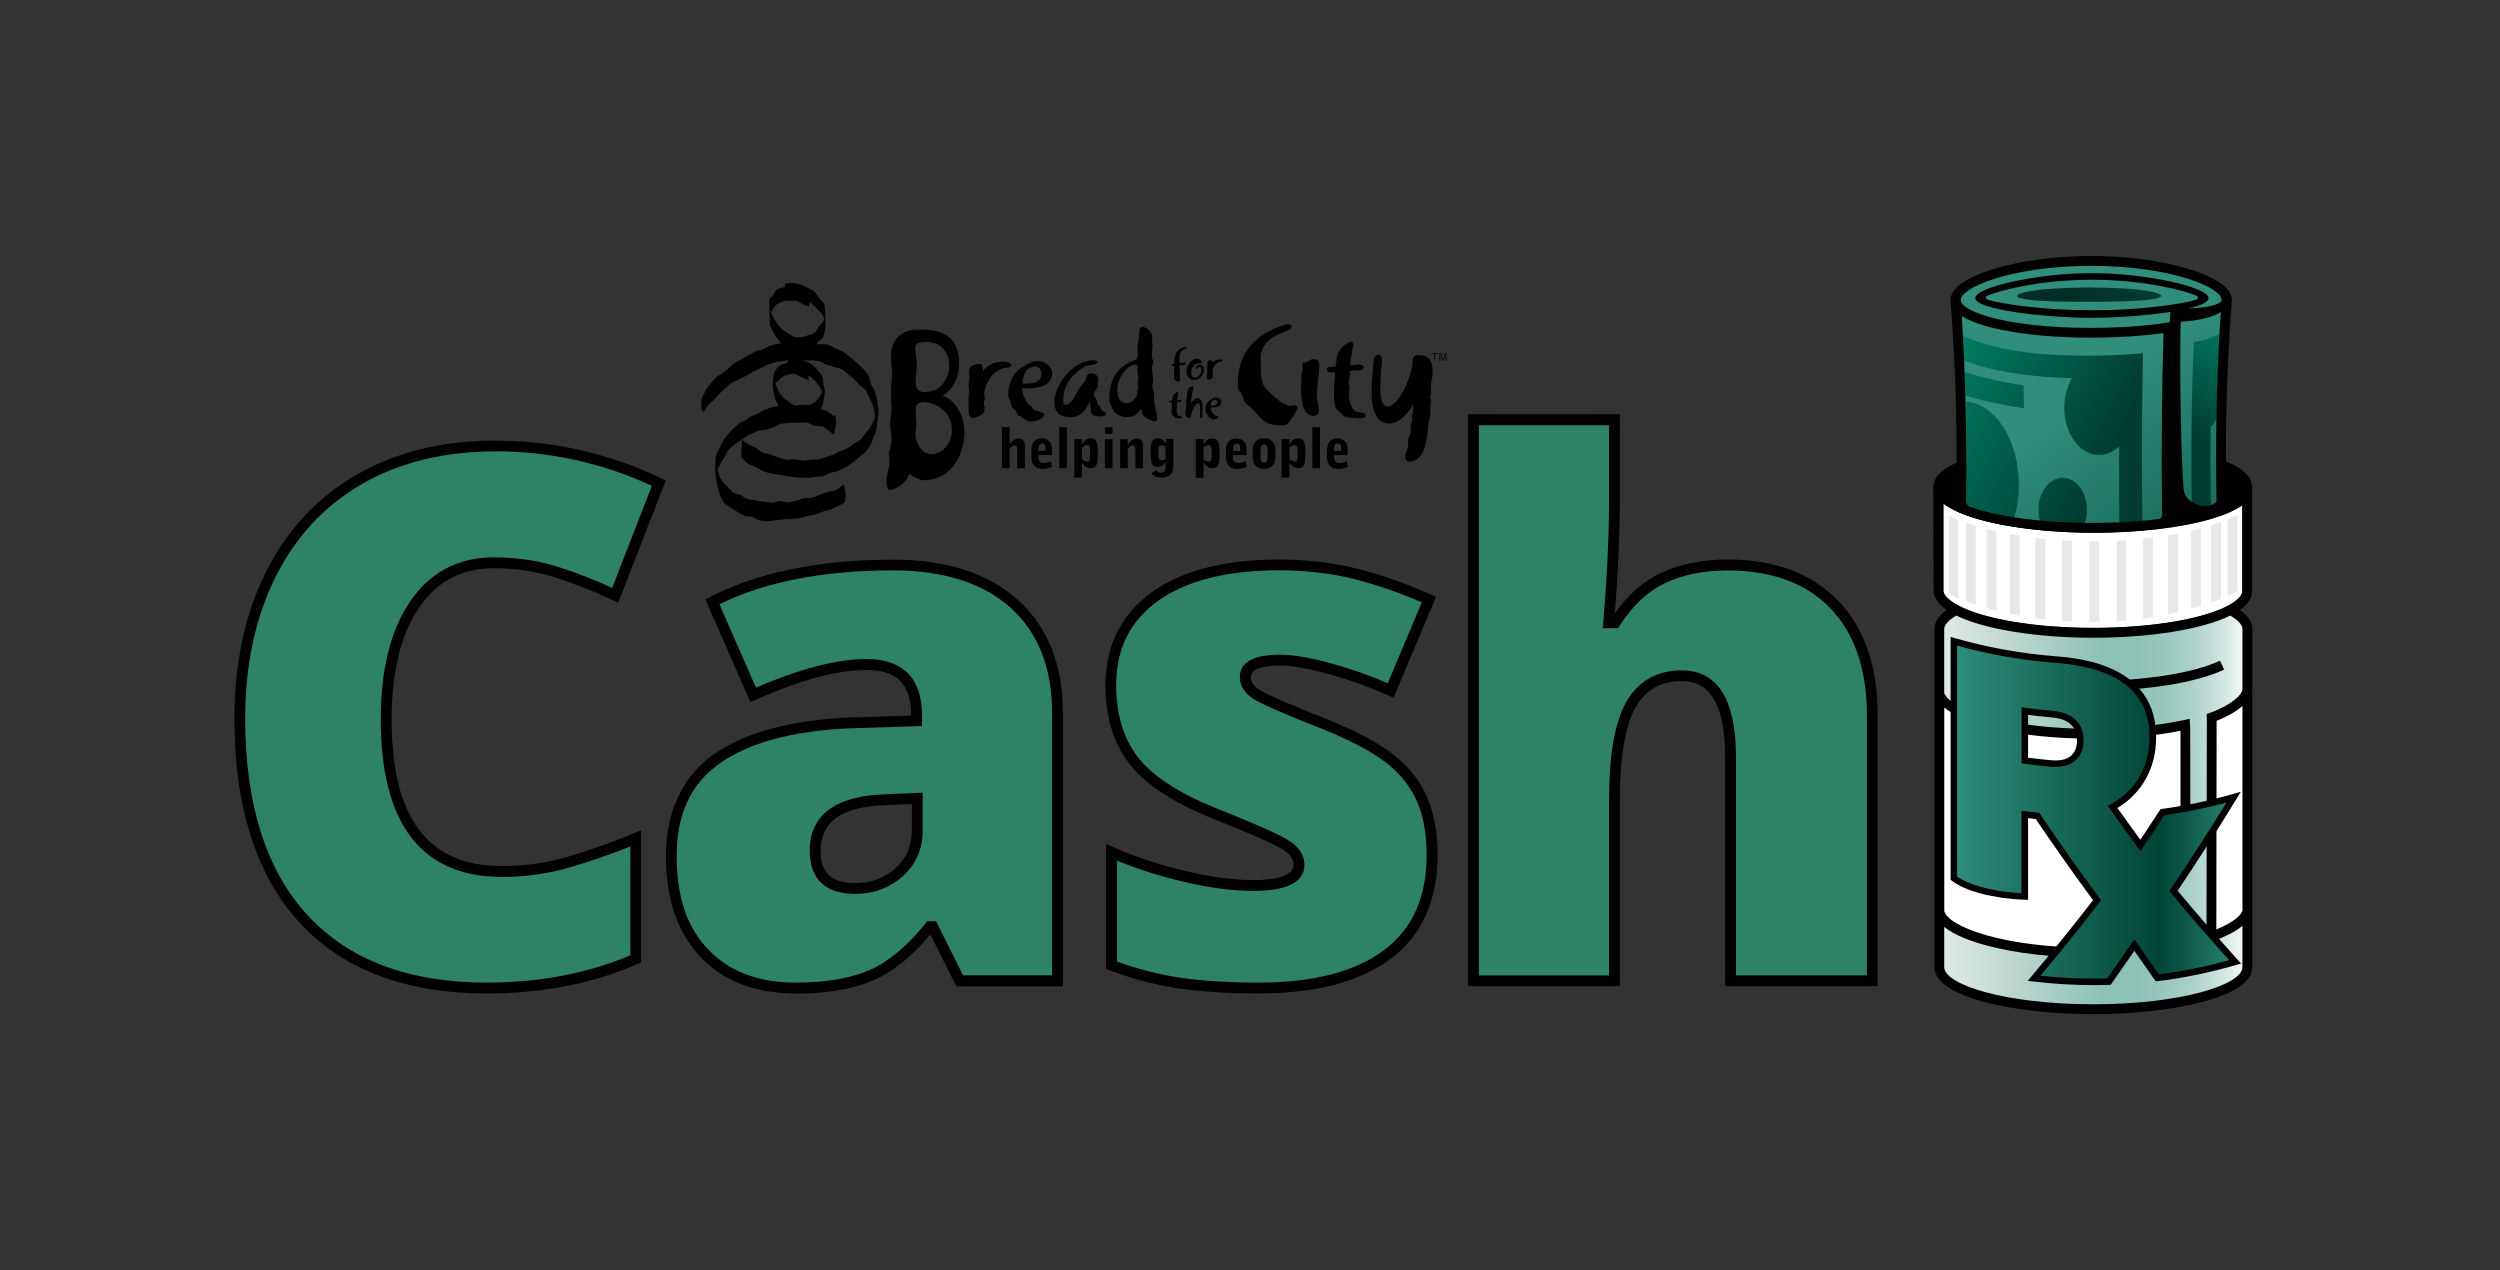 <svg xmlns="http://www.w3.org/2000/svg" xmlns:xlink="http://www.w3.org/1999/xlink" id="Layer_1" data-name="Layer 1" viewBox="0 0 355.08 180.4"><rect x="0" y="0" width="355.08" height="180.4" fill="#333333" stroke="none"/><defs><style>      .cls-1 {        fill: #2e8266;      }      .cls-1, .cls-2, .cls-3, .cls-4, .cls-5, .cls-6, .cls-7, .cls-8, .cls-9, .cls-10, .cls-11, .cls-12, .cls-13 {        stroke-width: 0px;      }      .cls-2 {        fill: url(#linear-gradient);      }      .cls-3 {        fill: #000;      }      .cls-4 {        fill: #e8e8e8;      }      .cls-5 {        fill: url(#linear-gradient-4);      }      .cls-6 {        fill: url(#linear-gradient-2);      }      .cls-7 {        fill: url(#linear-gradient-3);      }      .cls-8 {        fill: url(#linear-gradient-8);      }      .cls-9 {        fill: url(#linear-gradient-9);      }      .cls-10 {        fill: url(#linear-gradient-7);      }      .cls-11 {        fill: url(#linear-gradient-5);      }      .cls-12 {        fill: url(#linear-gradient-6);      }      .cls-13 {        fill: #fff;      }    </style><linearGradient id="linear-gradient" x1="275.45" y1="114.98" x2="319.2" y2="114.98" gradientUnits="userSpaceOnUse"><stop offset="0" stop-color="#e3e9e5"></stop><stop offset=".53" stop-color="#8dc1b6"></stop><stop offset=".65" stop-color="#8fc2b7"></stop><stop offset=".73" stop-color="#99c7bd"></stop><stop offset=".81" stop-color="#a8d0c7"></stop><stop offset=".87" stop-color="#bedbd5"></stop><stop offset=".94" stop-color="#daebe7"></stop><stop offset="1" stop-color="#fdfdfd"></stop><stop offset="1" stop-color="#fff"></stop></linearGradient><linearGradient id="linear-gradient-2" x1="296.26" y1="55.6" x2="327.12" y2="97.85" gradientUnits="userSpaceOnUse"><stop offset="0" stop-color="#308e7a"></stop><stop offset="1" stop-color="#004536"></stop></linearGradient><linearGradient id="linear-gradient-3" x1="275.3" y1="48.61" x2="301.07" y2="61.5" gradientUnits="userSpaceOnUse"><stop offset="0" stop-color="#008166"></stop><stop offset="1" stop-color="#003d30"></stop></linearGradient><linearGradient id="linear-gradient-4" x1="321.94" y1="48.76" x2="311.79" y2="61.72" xlink:href="#linear-gradient-3"></linearGradient><linearGradient id="linear-gradient-5" x1="274.15" y1="50.9" x2="299.93" y2="63.78" xlink:href="#linear-gradient-3"></linearGradient><linearGradient id="linear-gradient-6" x1="269.85" y1="59.5" x2="295.63" y2="72.39" xlink:href="#linear-gradient-3"></linearGradient><linearGradient id="linear-gradient-7" x1="269.62" y1="59.97" x2="295.39" y2="72.86" xlink:href="#linear-gradient-3"></linearGradient><linearGradient id="linear-gradient-8" x1="314.32" y1="24.91" x2="295.36" y2="43.37" gradientUnits="userSpaceOnUse"><stop offset="0" stop-color="#065c48"></stop><stop offset="1" stop-color="#012e24"></stop></linearGradient><linearGradient id="linear-gradient-9" x1="277.52" y1="115.26" x2="317.47" y2="115.26" gradientUnits="userSpaceOnUse"><stop offset="0" stop-color="#308e7a"></stop><stop offset=".73" stop-color="#004536"></stop><stop offset=".82" stop-color="#0c5747"></stop><stop offset="1" stop-color="#2a8572"></stop></linearGradient></defs><g><path class="cls-13" d="M318.48,71.76v12.34c-.12.61-.83,1.29-2.01,1.92-3.67,1.95-11.01,3.16-19.14,3.16s-15.46-1.21-19.14-3.16c-1.39-.75-2.16-1.5-2.16-2.12v-12.51c.57.5,1.33.95,2.24,1.36,0,.04.13.02.13.07l.16.06c1.95.83,4.55,1.48,7.47,1.94,3.54.57,7.55.85,11.46.85,6.08,0,12.38-.7,16.78-2.03,1.74-.52,3.19-1.16,4.21-1.88Z"></path><g><path class="cls-13" d="M319.2,97.84v31.35c0,1.38-2.25,2.81-5.09,3.82l-.02-.11.05-30.54v-.45c2.82-1.01,5.06-2.68,5.06-4.06Z"></path><path class="cls-2" d="M277.85,86.63c3.63,1.93,10.99,3.25,19.47,3.25s15.84-1.32,19.47-3.25c1.54.82,2.4,1.74,2.4,2.72h0v8.49c0,1.38-2.24,3.05-5.08,4.06v.45s-.03,30.54-.03,30.54l.02.11c2.84-1.02,5.09-2.44,5.09-3.82v8.17c0,3.3-9.79,5.98-21.88,5.98s-21.88-2.68-21.88-5.98v-7.86c.62,3.16,10.23,5.81,21.7,5.81l13.24-16.34v-15.43s-.03-.59-.03-.59c-3.65.79-8.23,1.26-13.21,1.26-11.25,0-20.74-2.58-21.7-5.66v-9.2c0-.98.87-1.91,2.4-2.72Z"></path><path class="cls-13" d="M310.39,103.54l.71,15.83-13.95,15.94c-11.47,0-21.08-2.65-21.7-5.81v-30.95c.97,3.08,10.46,5.66,21.7,5.66,4.98,0,9.56-.47,13.21-1.26l.03.59Z"></path></g><path class="cls-3" d="M315.31,93.83c-3.76,1.78-10.75,2.88-18.23,2.88s-14.49-1.11-18.25-2.88l-.6,1.26c3.99,1.89,11.04,3.02,18.84,3.02s14.83-1.13,18.83-3.01l-.59-1.26Z"></path><g><path class="cls-4" d="M283.56,75.46c-.47-.11-.93-.22-1.37-.33h-.03v11.23c.46.13.93.26,1.4.38v-11.28Z"></path><path class="cls-4" d="M286.88,76.1c-.47-.08-.94-.16-1.4-.24v11.33c.46.1.93.19,1.4.28v-11.36Z"></path><path class="cls-4" d="M316.41,84.62c.48-.21.95-.42,1.4-.65v-10.81c-.45.21-.92.41-1.4.6v10.86Z"></path><path class="cls-4" d="M290.48,76.57c-.47-.05-.94-.1-1.4-.16v11.41c.46.06.93.12,1.4.18v-11.43Z"></path><path class="cls-4" d="M280.63,74.68c-.45-.14-.89-.28-1.31-.42h-.09v11.12c.46.17.92.34,1.4.5v-11.2Z"></path><path class="cls-4" d="M278.17,84.97v-11.13c-.49-.19-.95-.39-1.4-.59v11.11c.46.21.92.41,1.4.61Z"></path><path class="cls-4" d="M304.38,87.86c.47-.06.94-.13,1.4-.21v-11.31c-.46.06-.93.12-1.4.17v11.35Z"></path><path class="cls-4" d="M294.27,76.83c-.47-.02-.94-.04-1.4-.07v11.46c.46.03.93.06,1.4.08v-11.46Z"></path><path class="cls-4" d="M314.05,74.6v10.97c.48-.17.94-.35,1.4-.53v-10.83h-.19c-.39.14-.8.27-1.21.4Z"></path><path class="cls-4" d="M307.94,76.03v11.23c.47-.1.94-.2,1.4-.31v-11.14h-.2c-.4.08-.8.15-1.21.22Z"></path><path class="cls-4" d="M311.2,75.38v11.09c.47-.13.94-.27,1.4-.42v-10.94h-.33c-.35.09-.71.18-1.07.27Z"></path><path class="cls-4" d="M298.15,88.34v-11.46c-.32,0-.63,0-.95,0-.15,0-.3,0-.45,0v11.47s.09,0,.14,0c.42,0,.84,0,1.26-.02Z"></path><path class="cls-4" d="M300.62,88.23c.47-.03.94-.07,1.4-.11v-11.4c-.46.03-.93.06-1.4.08v11.43Z"></path></g><g><path class="cls-6" d="M278.51,72.05l-.86-29.65s3.6-5.54,19.45-5.54,19.07,5.27,19.07,5.27l-.78,30.19s-6.95,2.77-18.04,2.77-18.84-3.03-18.84-3.03Z"></path><g><path class="cls-7" d="M302.56,50.31c-1.4.1-2.88.17-4.42.19-.57.02-1.16.02-1.75.02-10.57.03-15.7-1.91-17.44-2.78-.14-.09-.28-.18-.42-.28.16,1.25.31,2.5.46,3.76,3.79,1.47,9.16,2.35,15.32,2.5-.71,1.16-1.13,2.63-1.12,4.25.02,3.67,2.23,6.65,4.95,6.65,1.06,0,2.04-.46,2.85-1.22,0,3.68,0,7.35.03,11.03,1.13-.06,2.21-.14,3.26-.25-.09-8-.06-16,.08-24-.6.04-1.2.08-1.8.13Z"></path><path class="cls-5" d="M315.22,47.46c-.75.39-1.88.77-2.55.91-.36.08-.73.15-1.09.23-.33,8.17-.41,16.34-.25,24.52,1.01-.27,1.91-.56,2.7-.87-.08-3.87-.1-7.75-.05-11.62.32-.18.62-.64.86-1.31.05-2.82.13-5.63.26-8.44.01-.25.02-.49.03-.74.04-.86.08-1.71.13-2.57-.01-.04-.03-.07-.04-.11Z"></path><path class="cls-11" d="M287.42,54.74c-3.06-.47-5.88-1.1-8.38-1.87.04,1.11.08,2.22.11,3.33,2.53.74,5.32,1.34,8.31,1.8-.01-1.08-.03-2.17-.05-3.25Z"></path><path class="cls-12" d="M286.74,69c-.01,1.64-.25,3.21-.66,4.63-2.85-.49-5.18-1.15-6.88-1.85.1-4.92.1-9.84-.02-14.76,4.22.3,7.61,5.53,7.56,11.97Z"></path><path class="cls-10" d="M296.4,72.38c0-2.49-1.53-4.51-3.42-4.52-1.89,0-3.43,2.01-3.45,4.49,0,.65.09,1.26.28,1.81,2.06.12,4.12.23,6.19.33.26-.63.41-1.35.41-2.12Z"></path><path class="cls-8" d="M296.73,40.83c-8.13.05-10.25.84-10.23,1.21.02.42,2.02.86,10.23.82,8.21.03,10.21-.42,10.23-.84.02-.37-2.1-1.16-10.23-1.19Z"></path></g><path class="cls-3" d="M316.4,65.62s-.11-.03-.25-.08c-.02-5.17.09-9.99.35-15.15.02,0,.04-.01.06-.02-.02-.03-.03-.06-.05-.1.13-2.51.28-5.02.48-7.53.34-3.54-9.99-6.42-19.97-6.38-9.98-.04-20.31,2.83-19.97,6.38.19,2.52.36,5.04.48,7.56,0,.03.01.15.02.3,0,0,0,0,0,0,.09,1.74.16,3.47.21,5.21.1,3.29.14,6.58.13,9.87-.05.04-.09.06-.13.08-2.1.99-3.17,2.14-3.17,3.41,0,1.39,1.29,2.57,3.41,3.52.05.03.08.04.14.07l.16.06c1.95.83,4.55,1.48,7.47,1.94,3.54.57,7.55.85,11.46.85,6.08,0,12.38-.7,16.78-2.03,3.54-1.06,5.86-2.55,5.86-4.41,0-1.34-1.16-2.53-3.47-3.55ZM307.09,72.61v.34c0,.27-.04.72-.44.76-.77.1-1.55.19-2.38.26-1.04.1-2.13.17-3.26.22-1.22.05-2.48.08-3.79.08-4.21,0-7.99-.3-11.16-.8-2.5-.39-4.62-.9-6.25-1.47-.33-.13-.57-.43-.57-.86v-.27c.1-4.73.04-9.13-.08-13.85,0-.28-.01-.56-.02-.83-.03-1.11-.07-2.22-.11-3.33-.02-.54-.04-1.09-.06-1.63,0,0-.11-2.4-.16-3.25-.06-1.03-.12-2.06-.18-3.09,3.23,2.04,10.78,3.06,18.1,3.07,3.94,0,7.56-.22,10.56-.66-.26,8.59-.32,16.73-.21,25.32ZM315.41,44.58c-.06,1.02-.13,2.03-.19,3.04-.05.85-.09,1.71-.13,2.57,0,.25-.02.49-.03.73-.12,2.82-.21,5.63-.26,8.44-.06,3.98-.06,7.95.02,11.93-1.79,1.48-4.7-.16-4.66-1.8,0-.03-.02-.05-.03-.07-.54-7.64-.51-22.39-.39-23.72,2.77-.16,4.77-.75,5.68-1.39,0,.08-.01.17-.02.26ZM297.11,44.06c-6.92,0-12.69-.86-14.82-1.5-.28-.08-.3-.44-.03-.56,2.03-.86,7.8-2.27,14.86-2.27s12.83,1.42,14.86,2.28c.27.12.25.47-.03.56-2.13.64-7.91,1.49-14.83,1.5ZM310.78,43.82c1.74-.41,2.86-.9,2.9-1.44.13-1.61-9.14-3.62-16.56-3.58-7.43-.04-16.7,1.97-16.56,3.57.13,1.57,9.36,2.73,16.56,2.78,3.68-.03,7.9-.34,11.15-.85-.03.49-.06.98-.08,1.47-.09,0-.18.02-.27.03-3.08.52-6.94.77-11.18.77-10.94,0-18.09-2.13-18.25-3.92-.15-1.68,6.78-4.85,18.52-4.9,11.74.04,18.68,3.21,18.53,4.89-.1.56-1.71,1.07-4.76,1.17Z"></path></g><path class="cls-3" d="M319.9,97.84h0v-8.49s0,0,0,0c0-.99-.6-1.9-1.77-2.72,0,0,0,0,0,0,1.03-.72,1.61-1.51,1.74-2.36h0s0,0,0,0v-.04c.01-.11.02-.21.02-.32h-.02v-14.72s-1.9,1.18-1.9,1.18c-2.74,2.43-10.9,4.18-20.53,4.18s-17.72-1.75-20.49-4.16l-2.36-1.2.04,14.72c0,.96.63,1.87,1.88,2.73,0,0,0,0,0,0-1.16.82-1.76,1.73-1.76,2.72v48.01c0,4.33,11.63,6.67,22.57,6.67s22.57-2.34,22.57-6.64v-8.16s0-.03,0-.05h0v-31.33s0,0,0-.01ZM318.51,129.19h0c0,.66-1.17,1.77-3.72,2.82l.04-29.63c1.32-.52,2.69-1.25,3.67-2.11v28.92ZM276.02,83.9v-12.51c.57.5,1.33.95,2.24,1.36,0,.04.13.02.13.07l.16.06c1.95.83,4.55,1.48,7.47,1.94,3.54.57,7.55.85,11.46.85,6.08,0,12.38-.7,16.78-2.03,1.74-.52,3.19-1.16,4.21-1.88v12.34c-.12.61-.83,1.29-2.01,1.92-3.67,1.95-11.01,3.16-19.14,3.16s-15.46-1.21-19.14-3.16c-1.39-.75-2.16-1.5-2.16-2.12ZM276.15,100.5c2.96,2.35,10.32,4.41,21.01,4.41,4.55,0,8.87-.38,12.54-1.11v15.23c-.38.76-12.54,15.58-12.54,15.58-12.78,0-20.49-3.06-21.01-5.21v-28.91ZM318.5,137.36c0,2.5-8.7,5.28-21.18,5.28s-21.18-2.78-21.18-5.28v-5.71c1.47,1.2,3.84,2.05,5.91,2.61,4.16,1.13,9.53,1.75,15.1,1.75l13.95-16.64-.02-15.86-.07-1.41-.8.17c-3.75.82-8.26,1.25-13.06,1.25-11.5,0-20.07-2.62-21.01-5.09v-9.07c0-.61.61-1.29,1.73-1.93,3.96,1.95,11.35,3.15,19.45,3.15s15.49-1.2,19.45-3.15c1.11.65,1.73,1.33,1.73,1.93h0v8.49s0,0,0,0c0,.86-1.73,2.37-4.61,3.4l-.48.17.03.94-.05,30.54.16,1.05.78-.28c1.23-.44,2.96-1.18,4.16-2.16v5.71s0,.14,0,.14Z"></path><g><path class="cls-9" d="M287.59,101c1.24.17,2.47.31,3.72.41,1.41.12,2.46.48,3.14,1.14.68.66,1.02,1.52,1.02,2.61,0,1.09-.34,1.94-1.02,2.54-.68.6-1.73.86-3.14.75-1.24-.11-2.48-.24-3.72-.41v-7.03ZM317.47,136.61c-2.89-3.17-5.81-6.53-8.76-10.07,2.87-4.26,5.73-8.7,8.54-13.32-3.33.95-6.71,1.66-10.11,2.13-1.04,1.6-2.08,3.18-3.12,4.73-1.32-1.79-2.64-3.62-3.96-5.48,1.7-.92,3.04-2.19,4.03-3.74,1.12-1.78,1.69-3.84,1.69-6.16,0-2.32-.56-4.25-1.69-5.85-1.13-1.6-2.72-2.78-4.79-3.64-2.07-.86-4.52-1.34-7.35-1.55-4.87-.37-9.7-1.23-14.43-2.59,0,5.42,0,33.66,0,33.66,1.64,1.27,5.35,2.43,10.07,2.6,0,0,0-9.15,0-11.66.6.08,1.21.16,1.82.23,2.81,4.16,5.63,8.14,8.45,11.97-2.99,3.89-5.98,7.58-8.95,11.1,3.53.42,7.08.58,10.62.47,1.21-1.7,2.42-3.43,3.62-5.19,1.09,1.58,2.18,3.13,3.26,4.66,3.73-.47,7.42-1.23,11.06-2.28Z"></path><path class="cls-3" d="M297.43,139.92c-2.86,0-5.74-.17-8.57-.51l-.86-.1.56-.66c2.94-3.48,5.88-7.11,8.72-10.8-2.76-3.74-5.49-7.62-8.14-11.52-.36-.04-.73-.09-1.09-.13v11.61l-.48-.02c-4.36-.15-8.42-1.21-10.34-2.69l-.18-.14v-34.5l.59.17c4.67,1.34,9.49,2.21,14.34,2.58,3.03.23,5.48.75,7.5,1.59,2.2.91,3.83,2.16,4.99,3.8,1.19,1.69,1.77,3.69,1.77,6.11,0,2.41-.59,4.56-1.76,6.41-.95,1.5-2.21,2.72-3.74,3.64,1.08,1.52,2.17,3.03,3.26,4.52.92-1.38,1.84-2.78,2.75-4.18l.12-.18.21-.03c3.39-.46,6.77-1.17,10.05-2.11l1.14-.33-.62,1.02c-2.69,4.41-5.51,8.8-8.36,13.04,2.8,3.36,5.67,6.65,8.52,9.79l.5.55-.71.21c-3.63,1.05-7.38,1.83-11.13,2.3l-.28.03-.16-.23c-.95-1.34-1.92-2.72-2.88-4.11-1.07,1.55-2.16,3.11-3.24,4.64l-.13.19h-.23c-.7.03-1.41.04-2.12.04ZM289.82,138.59c3.14.33,6.31.46,9.46.38,1.17-1.65,2.34-3.33,3.48-5l.38-.56.38.56c1.03,1.49,2.07,2.98,3.1,4.43,3.37-.44,6.72-1.12,9.99-2.03-2.77-3.07-5.55-6.27-8.27-9.53l-.22-.27.19-.29c2.7-4,5.36-8.13,7.92-12.29-2.9.78-5.86,1.38-8.83,1.8-.99,1.52-2,3.06-3.01,4.56l-.37.55-.39-.53c-1.32-1.8-2.66-3.65-3.96-5.49l-.3-.43.46-.25c1.6-.87,2.9-2.08,3.86-3.58,1.07-1.69,1.61-3.68,1.61-5.91,0-2.23-.52-4.05-1.6-5.58-1.05-1.49-2.55-2.63-4.59-3.47-1.93-.8-4.28-1.3-7.21-1.52-4.71-.36-9.39-1.18-13.93-2.44v32.81c1.41.98,4.54,2.12,9.14,2.35v-11.71l.53.07c.6.08,1.2.16,1.8.22l.21.02.12.18c2.74,4.06,5.58,8.08,8.44,11.95l.21.28-.21.28c-2.74,3.56-5.57,7.08-8.41,10.45ZM291.95,108.93c-.22,0-.44,0-.68-.03-1.24-.11-2.5-.25-3.74-.42l-.4-.05v-7.97l.53.07c1.22.17,2.46.31,3.69.41,1.56.13,2.68.55,3.43,1.27.77.74,1.16,1.73,1.16,2.94,0,1.22-.4,2.19-1.18,2.88-.67.59-1.61.89-2.81.89ZM288.05,107.62c1.1.14,2.2.26,3.29.36,1.26.11,2.2-.11,2.8-.63.58-.51.86-1.23.86-2.19,0-.96-.29-1.7-.88-2.27-.59-.57-1.52-.9-2.86-1.01-1.07-.09-2.15-.21-3.21-.35v6.09Z"></path></g></g><g><path class="cls-1" d="M265.93,139.31v-37.75c0-6.73-1.8-11.96-5.4-15.7-3.6-3.74-8.65-5.61-15.14-5.61-3.48,0-6.54.61-9.17,1.84-2.63,1.23-4.9,3.35-6.81,6.35h-.92c.55-6.56.82-12.4.82-17.52v-11.32h-20.03v79.7h20.03v-25.51c0-6.39.78-10.95,2.33-13.7,1.55-2.75,3.97-4.12,7.25-4.12,4.61,0,6.91,3.89,6.91,11.68v31.66h20.13ZM202,113.57c-.94-2.17-2.41-4.06-4.4-5.66-2-1.61-5.03-3.24-9.09-4.92-5.46-2.15-8.77-3.58-9.91-4.28-1.14-.7-1.72-1.54-1.72-2.54,0-1.6,1.64-2.41,4.92-2.41,1.88,0,4.3.42,7.27,1.25,2.97.84,5.79,1.85,8.45,3.05l5.43-12.91c-3.62-1.6-7.11-2.83-10.48-3.66-3.36-.84-6.96-1.25-10.78-1.25-7.62,0-13.51,1.5-17.67,4.51-4.17,3-6.25,7.21-6.25,12.6,0,4.27,1.06,7.79,3.18,10.58,2.12,2.78,5.84,5.27,11.17,7.45,5.84,2.32,9.37,3.89,10.58,4.69,1.21.8,1.82,1.72,1.82,2.74,0,1.98-2.17,2.97-6.51,2.97-2.9,0-6.21-.44-9.91-1.33-3.71-.89-7.11-2.01-10.22-3.38v16.03c3.31,1.23,6.56,2.07,9.73,2.53,3.18.46,6.91.69,11.22.69,7.92,0,14-1.59,18.24-4.76,4.23-3.18,6.35-7.87,6.35-14.09,0-3.11-.47-5.74-1.41-7.91M115.79,120.87c0-4.61,3.29-7.03,9.89-7.27l4.61-.2v4.51c0,2.46-.86,4.46-2.59,5.99-1.72,1.54-3.8,2.31-6.22,2.31-3.79,0-5.69-1.78-5.69-5.33M150.21,139.31v-38.06c0-6.62-2.04-11.78-6.12-15.47-4.08-3.69-9.84-5.53-17.29-5.53-10.31,0-18.85,1.74-25.61,5.22l5.79,13.22c6.52-2.87,11.9-4.3,16.14-4.3,4.71,0,7.07,2.39,7.07,7.17v.82l-9.68.31c-8.16.38-14.39,2.08-18.7,5.1-4.3,3.02-6.45,7.62-6.45,13.8s1.57,10.55,4.71,13.83c3.14,3.28,7.44,4.92,12.91,4.92,4.44,0,8.06-.62,10.86-1.84,2.8-1.23,5.55-3.52,8.25-6.86h.41l3.84,7.68h13.88ZM79.08,81.27c2.77.89,5.53,1.98,8.3,3.28l6.2-15.93c-7.38-3.52-15.11-5.28-23.2-5.28-7.41,0-13.86,1.58-19.34,4.74-5.48,3.16-9.68,7.68-12.6,13.55-2.92,5.87-4.38,12.69-4.38,20.44,0,12.4,3.01,21.87,9.04,28.43,6.03,6.56,14.69,9.84,26,9.84,7.89,0,14.96-1.38,21.21-4.15v-17.11c-3.14,1.3-6.27,2.41-9.37,3.33-3.11.92-6.32,1.38-9.63,1.38-10.96,0-16.44-7.2-16.44-21.62,0-6.93,1.35-12.37,4.05-16.32,2.7-3.94,6.45-5.92,11.27-5.92,3.18,0,6.15.44,8.91,1.33"></path><path class="cls-3" d="M178.82,141.1c-4.32,0-8.13-.24-11.33-.7-3.21-.47-6.54-1.33-9.89-2.58l-.5-.19v-17.75l1.08.47c3.05,1.34,6.45,2.46,10.09,3.34,3.62.87,6.9,1.31,9.73,1.31,2.62,0,5.74-.38,5.74-2.2,0-.76-.48-1.44-1.47-2.1-1.16-.77-4.67-2.32-10.44-4.61-5.44-2.23-9.3-4.82-11.49-7.7-2.21-2.9-3.33-6.62-3.33-11.04,0-5.63,2.21-10.08,6.57-13.23,4.28-3.09,10.38-4.65,18.12-4.65,3.87,0,7.56.43,10.97,1.28,3.4.85,6.96,2.09,10.6,3.71l.69.31-6.03,14.33-.72-.32c-2.61-1.17-5.42-2.19-8.35-3.01-2.89-.81-5.27-1.23-7.06-1.23-1.89,0-4.15.28-4.15,1.64,0,.71.44,1.32,1.35,1.88,1.1.67,4.39,2.09,9.79,4.22,4.12,1.7,7.25,3.39,9.29,5.03,2.09,1.68,3.64,3.68,4.63,5.95h0c.98,2.26,1.47,5.02,1.47,8.22,0,6.44-2.24,11.39-6.66,14.7-4.35,3.26-10.64,4.92-18.7,4.92ZM158.64,136.57c3.08,1.11,6.13,1.88,9.07,2.31,3.13.45,6.86.68,11.11.68,7.71,0,13.69-1.55,17.77-4.61,4.01-3.01,6.04-7.54,6.04-13.47,0-2.99-.45-5.55-1.35-7.61h0c-.89-2.04-2.29-3.85-4.18-5.37-1.93-1.55-4.93-3.17-8.9-4.81-5.55-2.19-8.83-3.6-10.02-4.33-1.38-.84-2.08-1.92-2.08-3.19,0-2.11,1.91-3.18,5.69-3.18,1.94,0,4.45.43,7.48,1.28,2.73.77,5.36,1.7,7.84,2.77l4.83-11.49c-3.32-1.43-6.56-2.55-9.66-3.32-3.29-.82-6.85-1.23-10.6-1.23-7.41,0-13.21,1.47-17.22,4.36-3.99,2.88-5.93,6.8-5.93,11.98,0,4.08,1.02,7.48,3.02,10.11,2.02,2.66,5.67,5.09,10.85,7.21,5.94,2.36,9.44,3.92,10.71,4.76,1.44.95,2.16,2.09,2.16,3.38,0,2.48-2.45,3.74-7.27,3.74-2.95,0-6.35-.46-10.09-1.35-3.31-.79-6.42-1.79-9.27-2.96v14.33ZM112.97,141.1c-5.66,0-10.19-1.73-13.46-5.16-3.27-3.41-4.93-8.24-4.93-14.36s2.28-11.27,6.78-14.43c4.41-3.09,10.83-4.85,19.1-5.24l8.95-.28v-.07c0-4.37-2-6.4-6.3-6.4s-9.43,1.43-15.82,4.24l-.71.31-6.39-14.58.64-.33c6.84-3.52,15.57-5.31,25.96-5.31,7.61,0,13.6,1.93,17.8,5.73,4.23,3.82,6.37,9.22,6.37,16.04v38.83h-15.13l-3.68-7.36c-2.61,3.1-5.31,5.28-8.03,6.48-2.89,1.27-6.64,1.91-11.17,1.91ZM123.11,93.61c5.13,0,7.84,2.75,7.84,7.94v1.57l-10.43.33c-7.96.37-14.12,2.04-18.28,4.96-4.12,2.9-6.13,7.21-6.13,13.17s1.51,10.18,4.5,13.3c2.98,3.11,7.13,4.68,12.35,4.68,4.31,0,7.86-.6,10.55-1.78,2.67-1.17,5.35-3.41,7.96-6.64l.23-.29h1.25l3.84,7.68h12.64v-37.29c0-6.37-1.97-11.38-5.87-14.9-3.92-3.54-9.56-5.33-16.77-5.33-9.81,0-18.09,1.62-24.61,4.81l5.19,11.84c6.28-2.69,11.57-4.06,15.74-4.06ZM69.09,141.1c-11.47,0-20.41-3.39-26.56-10.08-6.13-6.67-9.24-16.41-9.24-28.95,0-7.84,1.5-14.83,4.46-20.78,2.98-5.98,7.32-10.65,12.91-13.87,5.57-3.21,12.21-4.84,19.72-4.84,8.17,0,16.09,1.8,23.53,5.35l.65.31-6.76,17.36-.75-.35c-2.72-1.28-5.48-2.37-8.21-3.24h0c-2.68-.86-5.6-1.3-8.68-1.3-4.59,0-8.07,1.83-10.63,5.58-2.6,3.79-3.91,9.14-3.91,15.88,0,14.03,5.13,20.85,15.67,20.85,3.22,0,6.39-.45,9.41-1.35,3.07-.91,6.2-2.02,9.3-3.3l1.06-.44v18.76l-.46.2c-6.32,2.8-13.56,4.21-21.52,4.21ZM70.37,64.11c-7.24,0-13.62,1.56-18.95,4.63-5.32,3.07-9.46,7.52-12.3,13.23-2.85,5.74-4.3,12.5-4.3,20.09,0,12.14,2.97,21.53,8.84,27.91,5.85,6.36,14.4,9.59,25.43,9.59,7.55,0,14.42-1.31,20.44-3.88v-15.46c-2.8,1.12-5.62,2.1-8.39,2.92-3.17.94-6.48,1.41-9.85,1.41-11.42,0-17.21-7.53-17.21-22.39,0-7.06,1.41-12.69,4.18-16.75,2.84-4.15,6.84-6.25,11.9-6.25,3.24,0,6.32.46,9.15,1.37h0c2.54.81,5.1,1.81,7.64,2.97l5.64-14.5c-7.05-3.25-14.52-4.9-22.23-4.9ZM266.7,140.07h-21.67v-32.42c0-7.34-2.01-10.91-6.15-10.91-3.01,0-5.16,1.22-6.58,3.73-1.48,2.62-2.23,7.1-2.23,13.32v26.28h-21.57V58.83h21.57v12.09c0,4.75-.24,10.19-.71,16.2,1.86-2.65,4.05-4.57,6.53-5.73,2.72-1.27,5.91-1.92,9.49-1.92,6.67,0,11.95,1.97,15.69,5.84,3.73,3.87,5.62,9.33,5.62,16.23v38.52ZM246.57,138.54h18.59v-36.98c0-6.49-1.75-11.59-5.19-15.17-3.44-3.56-8.34-5.37-14.58-5.37-3.35,0-6.33.6-8.84,1.77-2.48,1.16-4.67,3.2-6.49,6.07l-.23.36h-2.18l.07-.83c.54-6.51.82-12.38.82-17.45v-10.55h-18.49v78.16h18.49v-24.74c0-6.58.79-11.19,2.43-14.08,1.69-3,4.36-4.51,7.92-4.51,5.1,0,7.68,4.19,7.68,12.45v30.89ZM121.47,126.96c-4.22,0-6.46-2.11-6.46-6.1,0-5.08,3.58-7.79,10.63-8.04l5.41-.24v5.31c0,2.68-.96,4.89-2.84,6.57-1.86,1.66-4.13,2.5-6.73,2.5ZM129.51,114.19l-3.81.17c-6.16.22-9.15,2.35-9.15,6.51,0,3.11,1.56,4.56,4.92,4.56,2.25,0,4.12-.69,5.71-2.11,1.57-1.4,2.33-3.17,2.33-5.42v-3.7Z"></path></g><path class="cls-3" d="M134.83,51.97c.02,1.52-1.06,3.15-2.22,3.5-1.14.31-1.8.27-2.16-.06-.31-.28-.39-.72-.4-1.25,0-.81.18-1.8.18-2.57,0-.37-.22-1.24-.23-1.92,0-.46.09-.84.4-.93,2.13-.65,4.4.4,4.43,3.23M130.14,60.14c0-.53-.09-1.12-.09-1.68,0-.62.09-1.11.52-1.25,1.34-.41,4.58.66,4.62,3.76.02,1.67-.88,3.03-2.2,3.43-1.82.55-2.96-1.25-2.98-2.83,0-.19.14-1.19.14-1.44M136.22,51.55c-.05-4.46-3.33-4.87-6.33-4.7-.33,0-.66.08-.94.16-1.52.46-2.45,1.83-2.43,3.75,0,.31.2,1.84.2,2.18,0,.37-.02.78-.09,1.27-.09.65-.11,1.16-.11,1.62,0,.74.09,1.31.1,1.99.01,1.05-.21,1.47-.2,2.39,0,.31.22,1.74.23,2.08.01,1.08-.39,1.61-.38,2.2,0,.12.06.76.06.91.01,1.33-.44,1.94-.42,3.02,0,.53.12,1.33.7,1.15,1.01-.31,2.02-.95,2.57-2.27.61.44,1.12.72,1.69.86.56.11,1.17.05,1.96-.19,2.68-.82,4.18-3.66,4.14-6.79-.02-2.23-1.37-4.47-3.08-4.95,1.34-.84,2.36-2.49,2.34-4.69M142.41,51.37c-.95,0-1.95.32-2.79,1.29,0-.52-.11-.98-.5-.98-.07,0-.27.03-.38.05-.68.11-1.09.34-1.09,1.13,0,.31.04.59.04.9s-.11.59-.11.91c0,.39.09.79.09,1.18,0,.18-.11.32-.11.48,0,.7.02,1.41.02,2.13,0,.5.22.93.63.93.12,0,.23-.04.38-.11.79-.39,1.27-.36,1.27-1.43,0-.27-.14-.36-.14-.64,0-.27.14-.34.14-.61,0-.2-.07-.38-.07-.55,0-1.49,1.31-3.65,3.08-3.81.3-.04.77-.04.77-.38,0-.43-.77-.48-1.22-.48M145.22,54.48c.07-1.13.48-2.43,1.86-2.43.48,0,.84.5.84.97,0,1.52-1.61,1.48-2.7,1.47M147.41,51.28c-.93,0-1.72.57-2.26.89-1,.61-1.95,1.93-1.95,3.9,0,.18.02.38.12.54.32.47.14,1.02.61,1.43.36.32.34.25.53.7.18.41.41.27.68.5.38.34.84.64,1.36.64.57,0,1.79-.38,1.79-1.07,0-.32-1.38-.38-1.59-.75-.14-.25-.09-.32-.39-.45-.47-.21-.23-.25-.48-.61-.48-.7-.62-1-.64-1.88.25.02.52.03.8.03,1.52,0,3.45-.38,3.45-2.09,0-1.04-1.09-1.79-2.04-1.79M156.5,58.32c-.27-.32,0-.36-.45-.75-.11-.09-.21-.18-.21-.34,0-.7-.48-.72-.48-1.16,0-.56.61-.91.61-1.29,0-.14-.05-.29-.05-.41,0-.18.09-.32.09-.5,0-.55-.52-.84-1.02-.84-.79,0-.57.64-.9,1.11-.28.39-.65.72-.86,1.14-.34.61-1.09,2.22-1.88,2.22-.32,0-.34-.47-.34-.68,0-1.81.9-3.22,2.33-4.27.31-.23.63-.48,1-.61.34-.12,1.47-.09,1.52-.5v-.02c0-.21-.45-.25-.61-.25-2.74,0-5.49,3.36-5.49,5.99,0,1.54.91,2.08,2.34,2.08s2.09-1.02,2.61-2.08c.02-.02.02-.04.04-.04.09,0,.18,1.06.18,1.23,0,.68.77.8,1.27.8.25,0,.88-.02.88-.38,0-.32-.41-.27-.57-.47M161.52,55.53c0,.07.04.23.04.34,0,.18-.56,1.38-1.49,1.38-1.16,0-1.38-.97-1.38-1.88-.02-1.52,1.27-3.6,2.74-3.6.12,0,.14.27.14.48v.18c0,.74.09.75.09,1.47,0,.23-.09.36-.09.59,0,.11.04.25.11.45.02.02.02.05.02.07,0,.16-.18.32-.18.52M164.31,59.29v-.05c0-.88-.41-1.72-.41-2.58,0-.14.04-.27.04-.41,0-.5-.27-.97-.27-1.47,0-.27.11-.52.11-.79,0-.61-.18-1.22-.18-1.83,0-.27.2-.5.2-.7,0-.34-.21-.64-.21-.99,0-.52.11-.84.11-1.36,0-.22-.07-.43-.07-.66l.04-.61c0-.63-.81-1.41-1.4-1.41-.41,0-.45.52-.45.81,0,.68-.25,1.59-.25,2.36,0,.23.05.47.05.7,0,.11-.02.2-.04.29-.11.56-.34.52-.79.7-2.31.93-3.22,2.95-3.22,5.26,0,.63,0,.66.59,1.77.25.5,1.2.91,1.73.91,1.29,0,1.4-.25,2.2-1.16.12.48.12.82.56,1.16.32.27.98.59,1.4.59.25,0,.3-.09.3-.22,0-.11-.03-.23-.03-.32M168.06,49.66c.37-.15.51-.11.51-.24,0-.06-.07-.1-.18-.1-.3,0-.91.23-1.05.45-.06.1-.08.15-.18.23-.06.05-.14.12-.14.2v.06c0,.12-.08.17-.11.26-.09.22-.15.83-.15,1.08,0,.07,0,.1-.06.1-.23,0-.32,0-.32.16,0,.08.07.1.14.1.03,0,.14-.02.16-.02.07,0,.08.06.08.12,0,.31,0,.61-.01.91,0,.09.03.18.03.27s-.05.17-.05.26c0,.49.23.69.71.69.17,0,.2-.11.2-.25,0-.16-.08-.3-.08-.45,0-.06.03-.12.03-.19,0-.12-.04-.23-.04-.35,0-.07.03-.14.03-.21,0-.1-.04-.2-.04-.3,0-.15-.01-.29-.01-.44,0-.19.13-.19.27-.19h.17c.2,0,.46-.02.46-.17,0-.08-.03-.14-.11-.14-.23,0-.41.05-.65.08h-.05c-.07,0-.1-.03-.1-.12,0-.15,0-.32,0-.49,0-.53.07-1.11.56-1.31M170.95,52.36v-.15c0-.07-.01-.11-.1-.17-.17-.1-.09-.25-.39-.25-.38,0-.63.31-.63.49,0,.08.06.12.13.12.2,0,.18-.32.45-.32.19,0,.26.31.26.46,0,.49-.46,1.09-.89,1.09-.47,0-.59-.33-.59-.69,0-.14.02-.29.04-.42.08-.4.17-.32.38-.61.08-.12.21-.19.34-.25.18-.08.74,0,.74-.23,0-.25-.42-.5-.65-.5-.78,0-1.5.91-1.5,1.66,0,.02.04.13.04.15,0,.08-.06.14-.06.21,0,.16.19,1.02,1.06,1.02.65,0,.99-.38,1.21-.75.1-.17.18-.28.19-.4,0-.03-.01-.06-.01-.1,0-.08.05-.14.05-.21s-.06-.07-.06-.15M173.2,51.05c-.34,0-.7.12-1.01.47,0-.19-.04-.36-.18-.36-.03,0-.1.01-.14.02-.25.04-.39.12-.39.41,0,.11.01.21.01.32s-.04.21-.04.33c0,.14.03.29.03.43,0,.06-.04.11-.04.17,0,.25,0,.51,0,.77,0,.18.08.34.23.34.05,0,.08-.01.14-.04.28-.14.46-.13.46-.52,0-.1-.05-.13-.05-.23,0-.1.05-.12.05-.22,0-.07-.03-.14-.03-.2,0-.54.47-1.32,1.11-1.38.11-.01.28-.01.28-.14,0-.16-.28-.17-.44-.17M167.57,59.12c-.38-.07-.44-.56-.44-.89,0-.1.03-.2.03-.3,0-.1-.04-.2-.04-.3,0-.11.05-.21.05-.32,0-.03,0-.08,0-.12,0-.08,0-.1.23-.1.24,0,.44,0,.44-.15,0-.11-.13-.14-.22-.14-.12,0-.23.03-.36.04-.05,0-.07-.02-.07-.07,0-.15.15-.89.15-.94,0-.08-.03-.14-.1-.14-.03,0-.05,0-.08.02-.41.2-.52.44-.58.61-.07.23-.04.32-.1.54-.02.08-.42-.01-.42.16,0,.13.09.17.19.17.03,0,.12-.01.14-.01.06,0,.07.04.07.1,0,.08-.05.46-.05.54,0,.17,0,.34,0,.49,0,.23.01.43.08.59.06.13.28.23.34.36.06.12.61.16.74.16.12,0,.37,0,.37-.14,0-.12-.18-.14-.36-.17M170.1,56.55c-.39,0-.78.5-.92.74,0-.38.03-.7.09-1.06.02-.2.1-.39.1-.59s.12-.37.12-.57c0-.11-.06-.19-.16-.19-.08,0-.19.03-.25.07-.45.23-.36.5-.47.92-.06.2-.04.42-.05.63-.01.17-.12.3-.12.46,0,.07.05.15.05.23,0,.1-.07.17-.07.28,0,.06.06.13.06.19,0,.02,0,.03,0,.04-.03.12-.06.19-.06.3v.12c0,.08-.06.33-.06.5,0,.43.07.73.58.73.23,0,.23-.16.23-.26,0-.44.56-1.82,1.06-1.83.2,0,.24.59.24,1.01,0,.12,0,.23,0,.3-.01.19-.06.38-.06.57,0,.08.03.22.14.22.2,0,.22-.29.22-.43,0-.37.03-.75.03-1.12s-.05-1.22-.69-1.22M171.94,57.63c.03-.41.18-.88.67-.88.17,0,.3.18.3.35,0,.55-.58.54-.98.53M172.73,56.48c-.33,0-.62.21-.82.32-.36.22-.7.7-.7,1.41,0,.06,0,.14.04.19.12.17.05.37.22.52.13.12.12.09.19.25.06.15.15.1.24.18.14.12.31.23.49.23.21,0,.65-.14.65-.39,0-.11-.5-.14-.57-.27-.05-.09-.03-.12-.14-.16-.17-.08-.08-.09-.17-.22-.17-.25-.23-.36-.23-.68.09,0,.19.01.29.01.55,0,1.25-.14,1.25-.76,0-.38-.39-.65-.74-.65M183.99,57.57c-.26,0-.55.09-.67.09-.96,0-2.48-1.43-3.15-2.1-.93-.93-1.11-1.11-1.11-4.64s4.37-3.7,4.37-4.46c0-.32-.26-.41-.53-.41-.17,0-7.09,1.43-7.09,8.26v.47c0,.29.03.55.2.73.67.7.47,1.57,1.34,2.16,1.55,1.02,1.58,2.74,4.61,2.74.38,0,.76-.03,1.02-.32.29-.35,1.34-1.87,1.34-2.25,0-.2-.17-.26-.35-.26M186.66,51.02c-.74,0-.61.26-1.1.4-.23.06-.6.06-.6.32,0,.09.07.49.07.57,0,.17-.04.34-.09.53-.08.21-.15,1.44-.15,2.16,0,1.14.08,4.07,1.7,4.07.53,0,.83-.21.83-.76,0-.68-.27-1.38-.27-2.06,0-2.02.32-2.95.32-4.41,0-.51-.15-.81-.72-.81M192.9,58.52c-1.1-.21-1.29-1.63-1.29-2.59,0-.3.08-.59.08-.87,0-.3-.11-.59-.11-.87,0-.32.15-.61.15-.93,0-.09-.02-.23-.02-.36,0-.23.02-.28.68-.28.7,0,1.27,0,1.27-.43,0-.32-.38-.42-.64-.42-.36,0-.68.1-1.04.12-.13,0-.21-.06-.21-.19,0-.45.44-2.61.44-2.74,0-.25-.08-.42-.29-.42-.07,0-.15.02-.25.06-1.21.59-1.51,1.29-1.7,1.8-.21.66-.11.95-.28,1.57-.06.23-1.23-.04-1.23.45,0,.4.27.49.55.49.08,0,.36-.04.42-.04.17,0,.21.11.21.28,0,.25-.15,1.35-.15,1.57,0,.49-.02.98-.02,1.44,0,.66.04,1.27.23,1.74.17.38.81.66.98,1.04.17.34,1.8.47,2.18.47.36,0,1.08,0,1.1-.4,0-.36-.53-.4-1.04-.49M203.27,55.55c0-.14-.04-.75-.04-.77,0-.34.25-1.14.25-1.75,0-1.55-.25-2.59-2.05-2.59-.64,0-.79.32-.79.91,0,1.55-1.8,6.39-3.57,6.39-.82,0-1.03-1.32-1.03-2.78,0-1.59.25-3.34.25-3.8,0-.3-.09-.77-.5-.77-.68,0-.73,1.02-.75,1.53-.05.82-.23,2.27-.23,3.73,0,1.11.05,4.51,2.55,4.51,1.39,0,2.84-1.71,3.35-2.73.02.18.02.32.02.45,0,.8-.18.93-.18,1.3l.02.34c0,.41-.23.61-.23,1.34l.02.48c0,.45-.36.82-.36,1.25l.02.43c0,.71-.43,1.25-.43,1.94,0,.34.21.59.55.59,2.34,0,2.57-3.46,2.71-5.14.04-.57.32-1.07.32-1.64,0-.34-.05-.52-.05-.77,0-.16.14-.82.14-.95,0-.25-.14-.45-.14-.61,0-.05,0-.09.02-.11.11-.23.14-.5.14-.75M203.37,50.15v.1h.35v.98h.11v-.98h.35v-.1h-.8ZM205.22,50.15l-.26.98h-.03l-.26-.98h-.22v1.08h.11v-1.01h.03l.27,1.01h.18l.27-1.01h.03v1.01h.11v-1.08h-.22ZM142.31,66.5h1.08v-2.81c.28-.28.52-.41.72-.41.32,0,.37.18.37.64v2.58h1.08v-3.09c0-.31,0-.57-.18-.8-.16-.22-.4-.33-.71-.33-.48,0-.88.29-1.28.88v-2.48h-1.08v5.82ZM148.5,64.04v-.36c0-.46-.17-.69-.5-.69-.3,0-.5.23-.5.67v.38h1.01ZM148.12,66.61c-1.06,0-1.63-.6-1.63-1.69v-.98c0-1.09.53-1.67,1.48-1.67.89,0,1.44.57,1.44,1.49v.89h-1.92v.36c0,.48.29.75.81.75.28,0,.61-.09.99-.28l.13.83c-.47.2-.9.3-1.32.3M150.45,66.5h1.08v-5.82h-1.08v5.82ZM153.67,65.26c.33.2.57.3.73.3.42,0,.43-.37.43-1.17s-.01-1.17-.43-1.17c-.16,0-.4.1-.73.3v1.74ZM152.58,62.37h1.09v.72c.37-.57.72-.82,1.25-.82.89,0,1.01.64,1.01,2.11s-.11,2.11-1.03,2.11c-.52,0-.86-.24-1.23-.81v2.16h-1.09v-5.48ZM156.93,62.37h1.08v4.13h-1.08v-4.13ZM156.93,60.68h1.08v.93h-1.08v-.93ZM159.1,66.5h1.07v-2.81c.28-.28.53-.41.73-.41.32,0,.36.18.36.65v2.58h1.08v-3.23c0-.65-.33-.99-.88-.99-.48,0-.88.29-1.29.88v-.78h-1.07v4.13ZM164.96,63.24c-.42,0-.43.33-.43,1.07s.02,1.07.44,1.07c.15,0,.32-.07.57-.19v-1.76c-.23-.13-.42-.19-.58-.19M166.64,65.93c0,.57-.04.98-.25,1.27-.29.41-.81.64-1.49.64-.61,0-1.04-.19-1.36-.64l.68-.43c.19.25.4.37.67.37.44,0,.65-.26.65-.78v-.72c-.33.47-.64.68-1.11.68-.89,0-.99-.61-.99-2.03s.11-2.03.97-2.03c.52,0,.86.23,1.23.78v-.69h1.01v3.56ZM170.94,65.26c.33.2.57.3.73.3.42,0,.43-.37.43-1.17s-.01-1.17-.43-1.17c-.16,0-.4.1-.73.3v1.74ZM169.86,62.37h1.09v.72c.37-.57.72-.82,1.25-.82.89,0,1.01.64,1.01,2.11s-.11,2.11-1.03,2.11c-.52,0-.86-.24-1.24-.81v2.16h-1.09v-5.48ZM176.14,64.04v-.36c0-.46-.17-.69-.5-.69-.3,0-.51.23-.51.67v.38h1.01ZM175.75,66.61c-1.06,0-1.63-.6-1.63-1.69v-.98c0-1.09.53-1.67,1.48-1.67.89,0,1.44.57,1.44,1.49v.89h-1.92v.36c0,.48.3.75.82.75.28,0,.61-.09.99-.28l.13.83c-.46.2-.9.3-1.32.3M179.54,65.73c.5,0,.51-.42.51-1.3s0-1.3-.51-1.3-.52.41-.52,1.3.02,1.3.52,1.3M179.54,66.59c-1.09,0-1.62-.59-1.62-1.81v-.7c0-1.22.53-1.81,1.62-1.81s1.61.59,1.61,1.81v.7c0,1.22-.53,1.81-1.61,1.81M183.14,65.26c.33.2.57.3.73.3.42,0,.44-.37.44-1.17s-.02-1.17-.44-1.17c-.16,0-.4.1-.73.3v1.74ZM182.05,62.37h1.09v.72c.37-.57.72-.82,1.25-.82.89,0,1.01.64,1.01,2.11s-.11,2.11-1.03,2.11c-.52,0-.86-.24-1.24-.81v2.16h-1.09v-5.48ZM186.4,66.5h1.08v-5.82h-1.08v5.82ZM190.49,64.04v-.36c0-.46-.17-.69-.51-.69-.3,0-.5.23-.5.67v.38h1.01ZM190.11,66.61c-1.06,0-1.63-.6-1.63-1.69v-.98c0-1.09.53-1.67,1.48-1.67.89,0,1.45.57,1.45,1.49v.89h-1.92v.36c0,.48.29.75.82.75.28,0,.61-.09,1-.28l.13.83c-.47.2-.9.3-1.32.3M124.23,58.57c.06-.36-.1-.63-.02.15,0-.05,0-.1.02-.15M114.97,57.49c-.3-.01-.61.02-.9,0-.34-.02-.68.1-1.02.11-.05,0-.09,0-.13,0,.07.03.14.04.21.06.4.08.85,0,1.26-.05.19-.03.39-.06.59-.12M115.83,47.14c-.31.26-.68.38-1.06.48-.32.09-.65.28-.99.28-.3,0-.62.02-.91-.04-.39-.08-.7-.41-1.05-.6-.3-.16-.56-.35-.82-.57-.24-.21-.39-.48-.59-.72-.22-.26-.38-.51-.53-.82-.13-.3-.37-.55-.44-.86-.05-.39.11-.34.14.2.03-.17.06-.25.13-.4.1-.24.2-.43.37-.62.27-.29.57-.44.93-.57.36-.13.71-.17,1.11-.16.34.01.71-.11,1.05-.02.34.09.61.35.91.51.27.14.59.18.8.37,0-.02.07-.41.12-.69.09.07.18.14.27.2.33.23.56.54.82.83.23.26.57.43.73.74.04.08.08.17.11.25,0,.1.01.19.04.29-.01-.08-.02-.17-.03-.28.05.12.09.24.12.35.05.31-.01.35-.07.09,0,.07,0,.13-.02.19-.11.32-.48.51-.67.78-.17.25-.25.57-.49.77M113.98,53.64c.32.15.63.26.87.46,0,0-.03-.44-.04-.73.13.06.25.13.37.21.34.22.58.53.84.83.19.22.36.43.49.68.11.21.12.38.17.61.05-.74.18-.84.08-.35-.04.13.03.3-.02.43-.2.53-.61,1.02-1.06,1.37-.21.16-.45.27-.71.35-.19.06-.39.1-.59.12-.41.06-.86.12-1.26.05-.07-.01-.14-.03-.21-.06-.41-.15-.76-.48-1.12-.73-.35-.23-.64-.52-.91-.84-.33-.38-.46-.84-.62-1.32-.03-.16-.09-.24-.15-.24.11-.19.35-.3.5-.46.3-.34.6-.63,1.04-.73.38-.09.8-.25,1.2-.19.4.06.76.38,1.12.55M124.69,57.82c-.02-.34-.07-.69-.12-1.03-.05-.33-.17-.66-.25-.98-.1-.44-.42-.81-.6-1.22-.18-.41-.17-.93-.41-1.31-.25-.37-.56-.72-.86-1.06-.23-.26-.53-.47-.78-.71-.3-.28-.61-.53-.93-.77-.32-.24-.6-.55-.93-.75-.39-.23-.83-.37-1.24-.55-.36-.16-.7-.39-1.07-.5-.37-.12-.81.01-1.19-.07-.12-.02-.23-.06-.35-.1.03-.03.07-.07.1-.11.28-.29.7-.47.86-.82.16-.35.22-.77.29-1.16.07-.39,0-.8.01-1.2,0-.39,0-.76-.04-1.13-.03-.39.01-.81-.13-1.17-.14-.36-.52-.59-.76-.91-.23-.32-.41-.67-.71-.92-.3-.25-.68-.37-1.03-.54-.35-.18-.68-.37-1.06-.44-.33-.07-.65-.17-.99-.16-.29,0-.61,0-.9.07-.09.02-.13.23-.13.5-.38.06-.76.13-1.07.32-.27.17-.38.51-.56.79-.15.22-.47.39-.55.69-.11.39.04.82,0,1.22-.03.4,0,.78.03,1.17.04.4-.06.81.04,1.19.11.38.31.72.49,1.06.15.29.33.56.54.82.19.24.35.52.58.73-.12,0-.23.02-.35.05-.38.08-.78.13-1.15.24-.38.11-.69.4-1.06.53-.37.14-.77.19-1.13.35-.36.16-.69.37-1.05.56-.35.18-.68.39-1.02.6-.34.21-.73.34-1.06.57-.28.19-.48.5-.75.7-.27.21-.54.42-.8.64s-.62.33-.86.57c-.25.24-.46.51-.69.76-.23.25-.43.53-.64.79-.22.26-.28.63-.49.89-.22.29-.33.89-.33,1.23,0,.31,0,.62.02.93,0-.03.2.26.22.23.04,0,.04.19.04.19.23-.3.39-.66.64-.95.25-.29.55-.54.82-.82.27-.28.52-.58.81-.85.29-.27.55-.57.86-.82.31-.25.59-.55.91-.78.32-.23.77-.3,1.1-.51.34-.21.71-.36,1.06-.55.35-.19.68-.42,1.04-.59.36-.17.71-.37,1.08-.52.37-.15.71-.38,1.09-.5.38-.12.77-.23,1.15-.32.33-.08.68-.08,1.01-.14.17-.03.35-.07.52-.1-.06.05-.09.17-.1.35-.16.03-.32.08-.48.15-.36.13-.68.23-.93.53-.22.26-.47.54-.55.94-.08.39-.12.8-.14,1.2-.02.4.03.81.08,1.2.05.4.15.78.28,1.15.12.36.26.7.45,1.01-.25.03-.5.06-.74.11-.38.09-.75.27-1.12.39-.38.12-.69.41-1.06.56-.31.13-.65.21-.95.36-.3.15-.53.42-.82.6-.29.17-.64.25-.91.45-.27.2-.51.44-.76.66-.22.2-.41.42-.61.64-.32.33-.59.67-.83,1.05-.23.38-.43.77-.59,1.19-.14.36-.42.69-.5,1.07-.08.38-.04.8-.07,1.19-.03.39-.03.79-.01,1.18,0,.4.12.78.18,1.17.04.33.11.65.19.98.09.41.15.81.33,1.15.18.35.31.74.56,1.03s.66.42.97.65c.31.23.61.44.96.62.35.18.66.43,1.03.56.27.1.6.02.88.09.38.09.71.44,1.1.5.39.06.79.12,1.18.15.39.03.8-.15,1.19-.15.4,0,.78-.1,1.18-.13.39-.03.79,0,1.18-.05.33-.04.65-.06.98-.1.39-.06.75-.22,1.13-.31.39-.08.78-.11,1.16-.22.38-.11.73-.29,1.1-.42.37-.13.77-.16,1.14-.31.36-.15.71-.33,1.06-.51.25-.13.52-.24.76-.38.22-.13.27-1.08.27-1.28,0-.07-.25-1.37-.3-1.37-.39.23-.69.63-1.09.82-.36.17-.8.12-1.17.26-.37.14-.74.24-1.12.36-.38.12-.72.35-1.1.44-.38.1-.8.02-1.19.1-.39.07-.75.29-1.14.35-.36.05-.71.18-1.06.21-.38.04-.79-.19-1.18-.17-.39.01-.78.22-1.18.21-.4,0-.79-.12-1.19-.15-.39-.04-.79-.09-1.18-.17-.39-.08-.8-.1-1.17-.22-.32-.1-.56-.41-.87-.55-.31-.14-.69-.11-.98-.28-.34-.2-.56-.57-.84-.84-.28-.27-.58-.52-.79-.85-.18-.28-.37-.56-.48-.87-.03-.09-.05-.18-.06-.28h0s0-.02,0-.03c0,0,0,0,0,0,0-.04,0-.1,0-.17,0,.04,0,.08,0,.13-.02-.11-.12-.24-.1-.35.02-.06.03-.13.06-.19,0,.08.02.22.03.35,0-.1,0-.2-.02-.31,0-.02,0-.04,0-.06.09-.25.23-.49.34-.73.12-.27.33-.49.49-.74.24-.38.34-.86.64-1.19.3-.33.69-.59,1.04-.87.31-.25.65-.45.99-.66.34-.21.65-.48,1.01-.65.36-.18.74-.32,1.11-.48.37-.15.82-.09,1.19-.21.31-.1.61-.19.91-.27.41-.11.78-.48,1.22-.56.38-.07.79-.1,1.19-.13.4-.04.81-.01,1.21-.02.4,0,.81-.04,1.21,0,.4.04.75.36,1.13.45.39.09.84-.03,1.2.12.31.13.55.42.84.59.25.15.44.38.67.57,0,0,.34-1.3.34-1.39,0-.25.03-1.24-.2-1.43-.03-.02-.11.18-.11.18-.31-.26-.59-.53-.93-.71-.28-.15-.6-.23-.91-.31.06-.14.11-.29.16-.43.14-.36.22-.76.28-1.16.04-.34.13-.69.13-1.03,0-.31-.19-.61-.22-.9-.04-.39-.01-.8-.17-1.16-.15-.36-.46-.63-.71-.93-.25-.3-.52-.58-.84-.81-.32-.22-.7-.3-1.07-.43-.08-.03-.16-.06-.23-.1.2.01.39.04.59.05.33.02.68-.07,1.01-.03.33.05.66.12.99.19.32.08.6.34.92.44.3.1.62.15.92.28.36.15.81.15,1.15.34.34.19.63.49.95.72.32.23.61.5.91.76.3.26.52.6.79.88.21.22.55.32.74.55.28.35.41.82.62,1.21.2.38.39.76.53,1.17.12.34.18.7.23,1.06-.01.22,0,.44-.06.64-.12.38-.3.77-.49,1.11-.19.35-.5.62-.74.92-.24.31-.42.68-.7.95-.28.27-.69.4-1.02.62-.32.23-.61.51-.96.7-.35.19-.75.27-1.12.43-.32.14-.6.36-.92.47-.33.11-.66.23-.98.31-.33.08-.65.26-.99.32-.28.05-.58,0-.86.02-.44.05-.9.14-1.35.15-.39,0-.78-.14-1.18-.17-.39-.03-.81.09-1.2.03-.39-.06-.77-.21-1.15-.3-.39-.09-.74-.3-1.11-.42-.38-.12-.79-.14-1.16-.3-.36-.15-.65-.49-1-.67-.35-.18-.72-.32-1.05-.52-.29-.18-.54-.4-.81-.59-.02,0-.12,1.29-.12,1.37,0,.23-.12,1.09.11,1.25.32.23.55.6.89.8.34.2.74.29,1.09.47.35.17.68.43,1.04.57.37.15.76.23,1.14.34.38.11.8.06,1.18.15.38.08.76.16,1.15.21.33.05.66.15.99.17.34.03.67.03,1.01.03.34,0,.68.06,1.01.04.34-.02.67-.11,1-.16.32-.04.65,0,.96-.07.38-.08.69-.38,1.07-.5.37-.12.8-.09,1.16-.25.36-.16.7-.38,1.05-.57.35-.19.66-.43.98-.66.32-.23.63-.47.91-.74.29-.27.68-.45.93-.75.25-.3.46-.65.66-.98.2-.34.29-.73.43-1.1.11-.28.28-.56.36-.86.08-.37.12-.77.17-1.16.05-.39.14-.79.16-1.19,0-.34.02-.7,0-1.04M117,45.38s-.01-.1-.02-.15c0,.06.02.1.02.15"></path></svg>